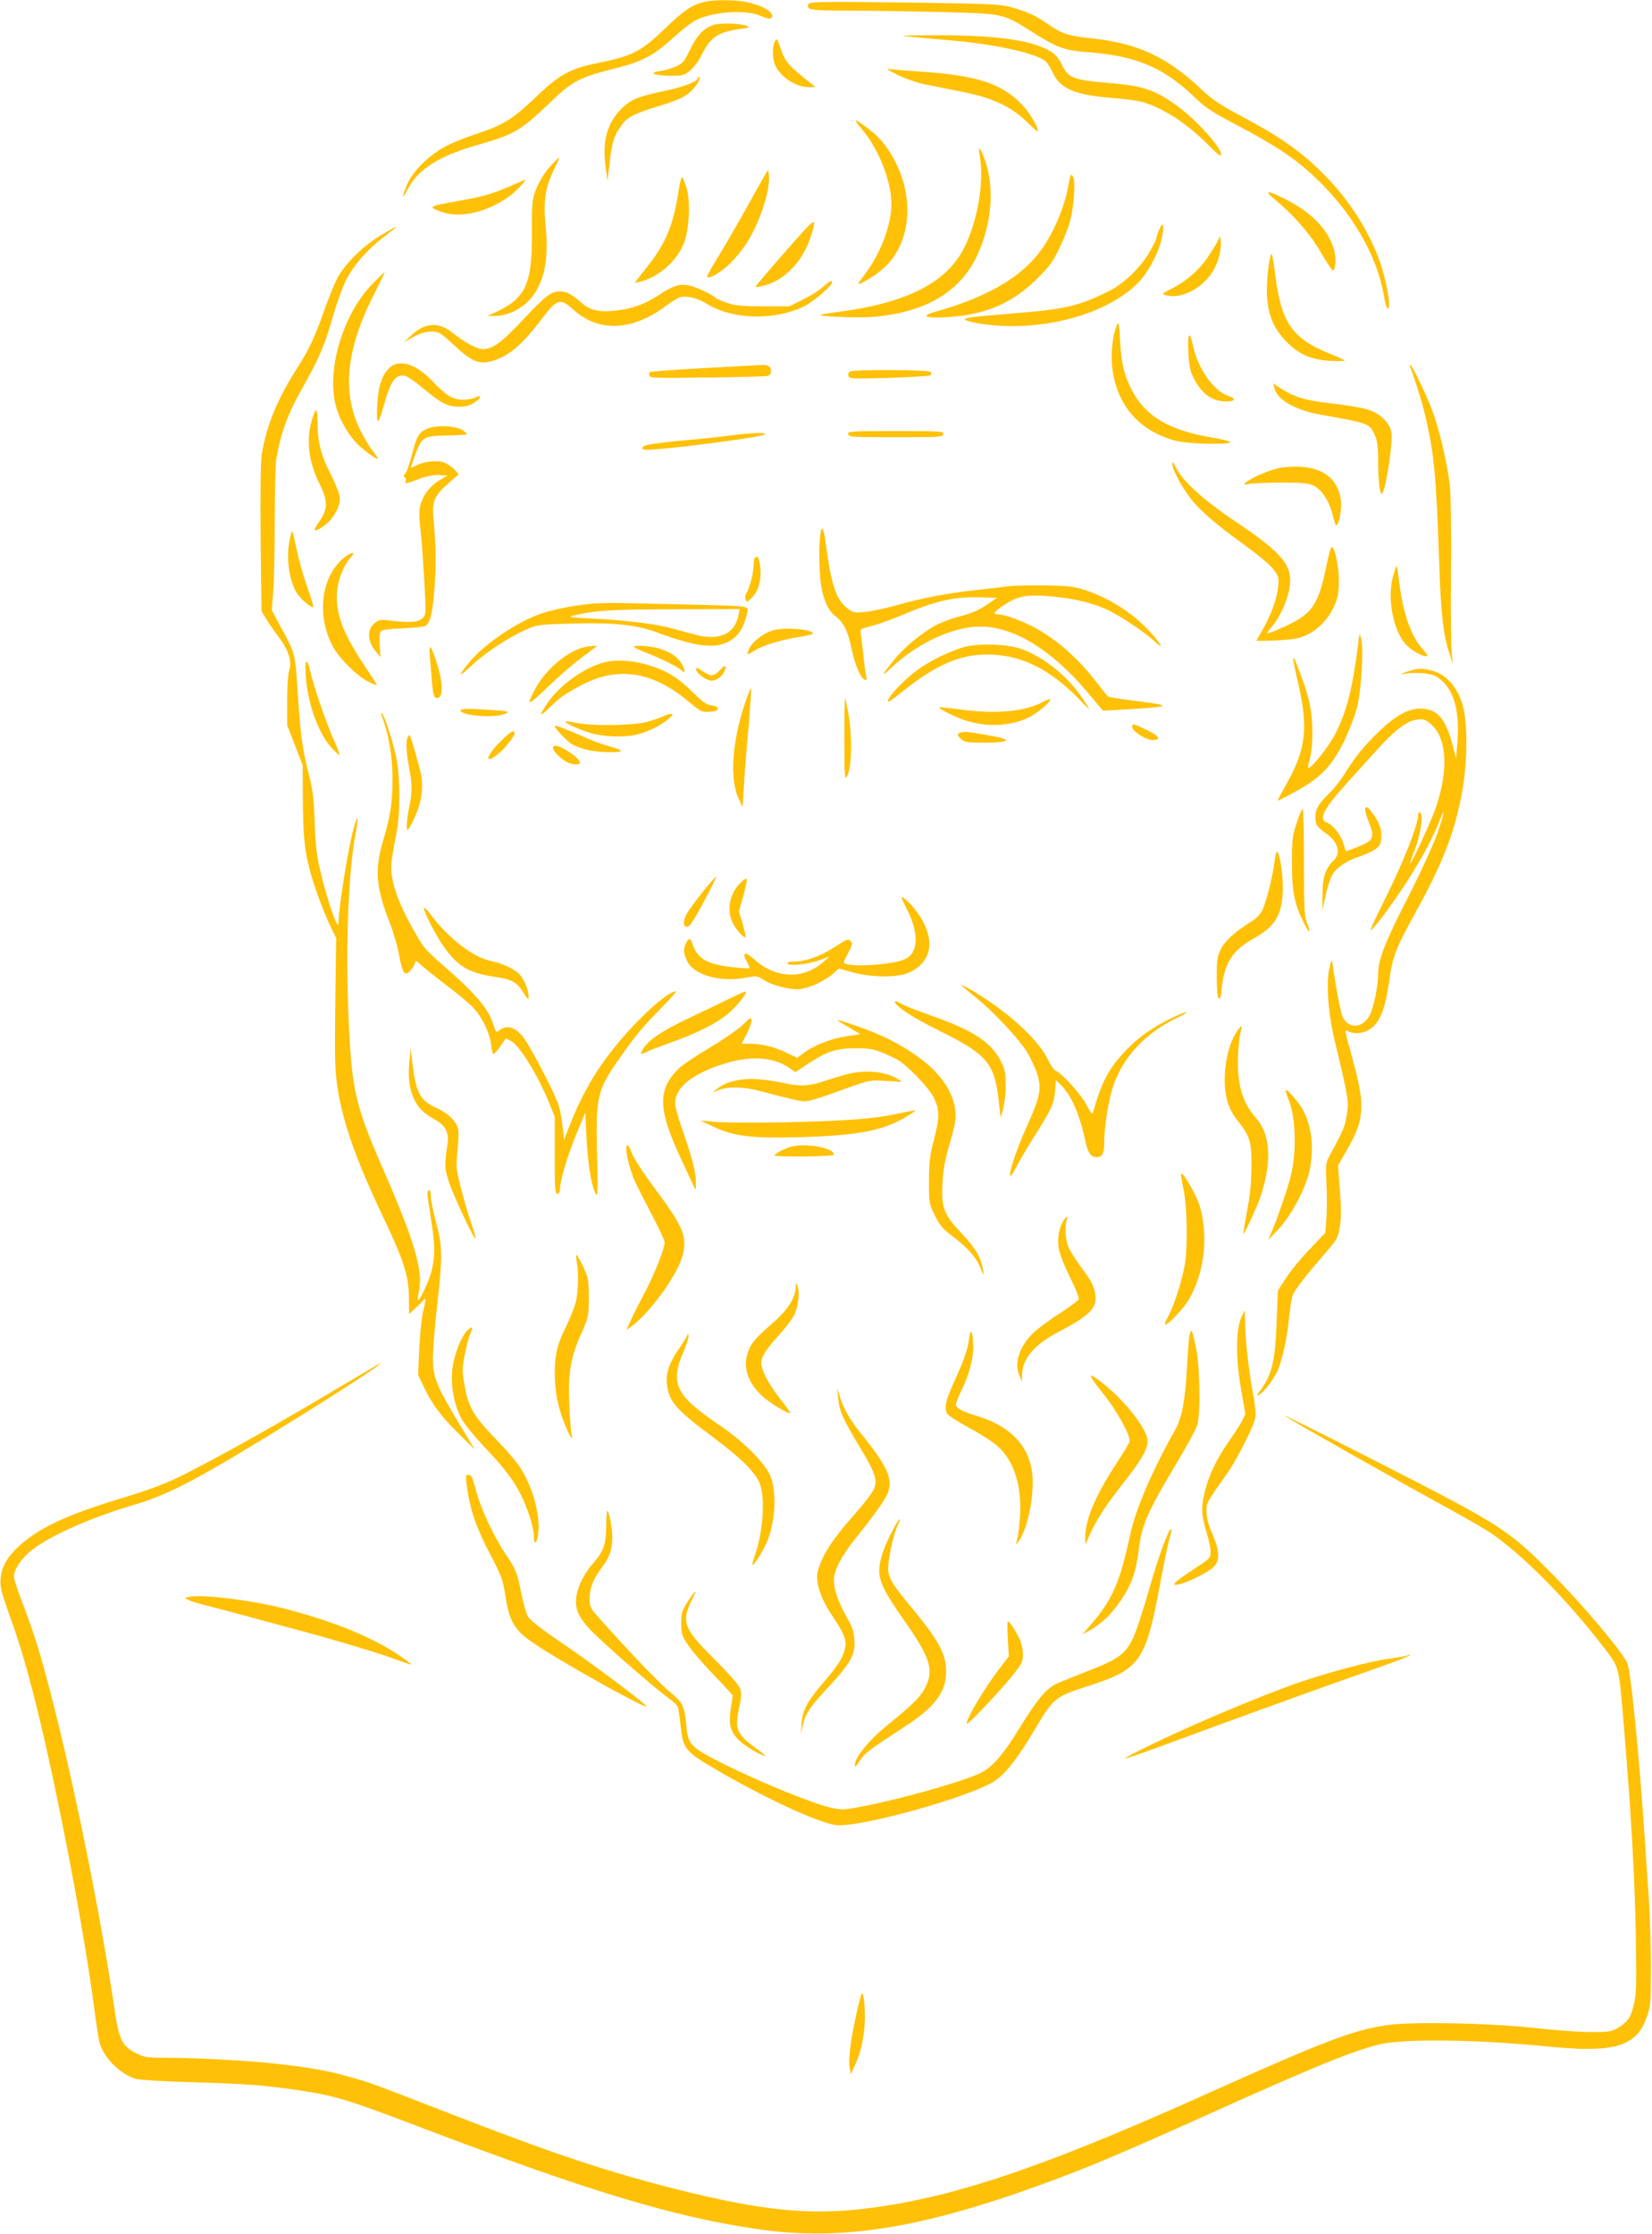 <?xml version="1.0" standalone="no"?>
<!DOCTYPE svg PUBLIC "-//W3C//DTD SVG 20010904//EN"
 "http://www.w3.org/TR/2001/REC-SVG-20010904/DTD/svg10.dtd">
<svg version="1.0" xmlns="http://www.w3.org/2000/svg"
 width="947pt" height="1280pt" viewBox="0 0 947 1280"
 preserveAspectRatio="xMidYMid meet">
<g transform="translate(0,1280) scale(0.1,-0.1)"
fill="#ffc107" stroke="none">
<path d="M4037 12789 c-68 -16 -118 -49 -220 -148 -143 -137 -189 -161 -386
-201 -167 -34 -224 -66 -375 -211 -116 -111 -182 -150 -319 -194 -59 -19 -140
-51 -180 -72 -94 -49 -189 -142 -222 -217 -32 -74 -31 -95 1 -32 61 117 179
192 404 256 211 61 244 80 420 249 120 116 170 141 370 190 149 37 218 73 328
174 48 43 105 88 127 99 99 52 287 65 376 27 37 -16 53 -19 61 -11 26 26 -51
73 -147 91 -68 13 -184 13 -238 0z"/>
<path d="M4634 12776 c-13 -33 6 -36 229 -37 122 0 362 -4 532 -8 356 -9 354
-8 512 -108 157 -99 192 -112 340 -123 270 -21 430 -90 608 -264 52 -51 97
-80 232 -151 221 -116 339 -194 452 -302 211 -198 354 -445 394 -676 6 -41 17
-75 22 -75 24 -3 -10 180 -55 296 -66 171 -176 338 -315 477 -126 126 -245
210 -455 322 -138 73 -178 100 -246 164 -196 184 -363 261 -623 289 -134 14
-171 26 -248 78 -75 51 -105 66 -180 90 -88 29 -115 31 -680 38 -456 5 -514 4
-519 -10z"/>
<path d="M4086 12656 c-55 -21 -92 -60 -132 -144 -31 -65 -41 -76 -79 -93 -24
-11 -64 -22 -90 -26 -71 -9 -39 -26 53 -27 71 -1 82 2 115 27 22 17 50 54 68
90 54 108 93 133 234 153 39 5 45 9 28 15 -45 17 -157 19 -197 5z"/>
<path d="M5225 12589 c50 -5 149 -14 220 -20 242 -20 472 -69 543 -115 12 -8
33 -39 46 -68 42 -94 126 -130 340 -147 72 -5 154 -17 181 -25 120 -37 254
-126 370 -243 33 -34 63 -61 67 -61 46 0 -112 185 -237 278 -131 97 -198 120
-403 137 -193 16 -226 28 -259 94 -31 61 -51 81 -108 106 -115 52 -325 75
-645 73 -181 -1 -194 -2 -115 -9z"/>
<path d="M4442 12563 c-15 -27 -15 -93 -1 -130 26 -69 119 -133 194 -132 l40
0 -25 20 c-134 106 -149 124 -178 209 -17 51 -20 53 -30 33z"/>
<path d="M5145 12371 c45 -22 114 -46 160 -55 44 -9 139 -28 210 -42 171 -33
283 -85 373 -174 34 -35 62 -57 62 -51 0 25 -50 109 -92 152 -116 121 -257
167 -583 189 -82 5 -163 12 -180 15 -18 3 2 -10 50 -34z"/>
<path d="M4000 12351 c0 -18 -86 -50 -190 -72 -159 -33 -201 -51 -259 -114
-77 -85 -100 -186 -77 -340 l9 -60 13 112 c13 114 26 151 71 211 31 41 72 62
203 102 130 40 168 59 208 105 28 31 42 65 27 65 -3 0 -5 -4 -5 -9z"/>
<path d="M4943 12057 c95 -112 167 -297 167 -426 0 -119 -62 -283 -150 -399
-22 -29 -40 -55 -40 -57 0 -13 102 48 146 89 147 131 178 377 75 591 -44 93
-93 155 -164 208 -84 63 -92 62 -34 -6z"/>
<path d="M5617 11903 c25 -146 -13 -368 -88 -519 -101 -205 -336 -323 -738
-373 -46 -6 -86 -13 -88 -15 -9 -9 197 -18 282 -13 309 21 515 138 616 352 90
191 103 413 34 578 -21 50 -28 46 -18 -10z"/>
<path d="M3168 11862 c-46 -48 -82 -106 -103 -168 -14 -40 -17 -81 -16 -219 3
-296 -34 -380 -194 -457 l-60 -28 41 0 c88 0 180 53 231 132 59 95 78 209 61
379 -14 145 -3 225 46 324 19 38 34 71 32 72 -1 2 -18 -14 -38 -35z"/>
<path d="M4391 11808 c-8 -13 -59 -104 -114 -203 -55 -99 -129 -226 -164 -283
-36 -57 -63 -106 -59 -109 12 -12 73 23 125 72 30 27 74 80 98 117 75 115 138
302 131 390 -3 38 -3 38 -17 16z"/>
<path d="M6136 11790 c-3 -8 -10 -41 -16 -74 -26 -128 -95 -281 -172 -375
-114 -142 -309 -250 -586 -327 -91 -25 -59 -39 72 -31 216 14 366 78 508 217
74 73 93 99 132 180 25 52 53 122 61 155 21 81 31 227 17 251 -9 16 -12 16
-16 4z"/>
<path d="M3890 11707 c-27 -186 -72 -297 -168 -420 -26 -33 -55 -70 -66 -84
l-18 -24 28 6 c106 24 215 119 255 223 31 80 38 239 14 317 -10 30 -21 58 -25
60 -4 3 -13 -32 -20 -78z"/>
<path d="M2925 11734 c-108 -47 -160 -61 -295 -85 -174 -30 -181 -34 -102 -62
110 -40 265 -4 394 90 37 27 103 97 86 92 -2 0 -39 -16 -83 -35z"/>
<path d="M7301 11663 c115 -95 206 -199 268 -305 35 -60 67 -108 71 -108 17 0
21 76 6 124 -34 113 -130 211 -280 286 -98 50 -123 51 -65 3z"/>
<path d="M4632 11503 c-32 -30 -302 -340 -302 -347 0 -2 19 0 43 6 100 22 197
107 251 222 24 51 49 137 41 144 -2 2 -17 -9 -33 -25z"/>
<path d="M6647 11488 c-10 -21 -17 -43 -17 -49 0 -7 -16 -41 -37 -77 -50 -91
-151 -189 -238 -231 -173 -85 -250 -103 -540 -126 -229 -19 -285 -25 -285 -35
0 -4 28 -13 63 -20 352 -65 775 46 951 252 48 56 102 163 116 233 15 74 8 102
-13 53z"/>
<path d="M2185 11453 c-99 -57 -209 -166 -252 -248 -17 -33 -49 -113 -72 -177
-56 -160 -89 -230 -159 -339 -114 -180 -174 -327 -201 -489 -7 -42 -9 -216 -7
-483 l5 -418 25 -42 c13 -23 45 -69 70 -102 59 -76 81 -145 64 -195 -7 -21
-12 -91 -12 -175 l0 -140 45 -115 44 -115 1 -181 c1 -222 9 -302 40 -420 24
-93 85 -256 128 -342 l23 -47 -5 -370 c-4 -310 -2 -388 12 -482 30 -200 105
-415 262 -745 118 -248 147 -337 148 -460 l1 -97 35 32 c19 18 40 39 47 47 16
19 16 9 -3 -70 -8 -36 -17 -131 -21 -211 l-6 -147 31 -65 c46 -99 101 -173
202 -272 l92 -90 -82 135 c-130 215 -154 270 -158 365 -2 44 8 183 22 309 34
300 33 353 -4 491 -16 61 -30 127 -30 148 0 20 -4 37 -10 37 -14 0 -13 -16 10
-160 24 -151 25 -210 5 -298 -14 -58 -70 -180 -80 -170 -2 1 2 27 8 57 22 111
-30 286 -192 658 -175 400 -193 474 -212 883 -19 411 -3 854 40 1077 19 102
13 116 -12 26 -32 -117 -86 -454 -87 -543 -1 -51 -68 144 -105 305 -20 85 -27
148 -31 275 -5 137 -11 183 -34 275 -33 128 -46 212 -60 420 -20 294 -10 253
-115 450 l-37 70 8 100 c5 55 9 237 9 405 0 168 4 328 8 355 28 160 64 260
158 425 90 161 120 231 170 404 22 78 57 171 76 208 41 79 127 176 210 238
102 77 100 79 -12 13z"/>
<path d="M6987 11433 c-4 -12 -30 -56 -57 -97 -53 -81 -126 -146 -218 -192
-55 -28 -55 -28 -26 -36 68 -18 160 17 229 88 51 52 88 148 83 216 -2 35 -4
39 -11 21z"/>
<path d="M7288 11345 c-15 -24 -30 -172 -25 -243 7 -107 37 -180 103 -251 73
-79 148 -113 264 -119 47 -2 82 -1 78 3 -4 4 -43 22 -86 39 -214 86 -277 178
-311 446 -9 74 -19 131 -23 125z"/>
<path d="M2130 11168 c-171 -179 -263 -505 -201 -708 22 -71 66 -147 114 -198
35 -37 116 -96 122 -90 3 2 -9 20 -25 40 -17 20 -48 71 -70 114 -112 220 -89
468 76 792 35 67 60 122 58 122 -3 0 -36 -33 -74 -72z"/>
<path d="M4715 11154 c-22 -20 -74 -52 -115 -72 l-75 -37 -150 0 c-121 0 -161
4 -205 19 -30 10 -62 24 -70 31 -27 23 -115 63 -152 70 -53 10 -87 -1 -163
-50 -87 -58 -162 -85 -258 -95 -99 -10 -145 2 -199 50 -55 47 -79 60 -118 60
-51 0 -79 -21 -209 -159 -127 -135 -176 -171 -233 -171 -35 0 -105 38 -176 95
-77 62 -155 57 -233 -15 l-44 -41 56 31 c39 21 69 30 102 30 43 0 50 -4 130
-78 105 -98 148 -114 229 -87 92 30 163 92 277 242 86 112 102 117 179 48 145
-131 338 -122 532 24 30 23 65 44 78 48 42 10 100 -4 160 -41 147 -89 390 -93
556 -9 48 24 156 117 156 134 0 16 -14 9 -55 -27z"/>
<path d="M6402 10936 c-26 -61 -37 -173 -24 -258 30 -208 158 -350 364 -404
67 -17 285 -23 309 -9 8 5 -31 16 -97 27 -248 41 -384 120 -462 266 -47 88
-64 157 -71 287 -6 108 -8 117 -19 91z"/>
<path d="M6812 10783 c4 -79 10 -108 30 -148 48 -93 106 -135 187 -135 53 0
60 15 14 31 -86 28 -177 158 -205 291 -19 90 -31 70 -26 -39z"/>
<path d="M2238 10697 c-46 -38 -71 -109 -76 -222 -5 -121 5 -117 42 15 36 129
67 169 119 156 14 -3 61 -36 104 -72 101 -85 139 -104 205 -104 41 0 62 6 93
27 38 26 36 45 -4 24 -11 -6 -42 -11 -69 -11 -56 0 -94 23 -177 110 -89 93
-182 123 -237 77z"/>
<path d="M4038 10691 c-168 -9 -310 -19 -313 -23 -4 -4 -5 -14 -2 -22 5 -12
53 -13 329 -9 178 2 333 6 346 9 15 3 22 12 22 28 0 25 -18 37 -53 35 -12 -1
-160 -9 -329 -18z"/>
<path d="M8085 10693 c25 -62 66 -193 85 -274 51 -218 63 -342 80 -844 10
-295 23 -410 59 -520 l20 -60 -7 60 c-4 33 -6 244 -4 468 2 268 -1 442 -8 505
-16 131 -62 322 -103 429 -37 96 -114 253 -123 253 -3 0 -3 -8 1 -17z"/>
<path d="M4871 10671 c-8 -5 -11 -16 -7 -26 6 -16 25 -16 234 -10 125 4 231
11 236 15 4 5 5 13 2 19 -9 13 -444 15 -465 2z"/>
<path d="M7306 10574 c14 -63 121 -124 259 -149 286 -51 285 -50 316 -118 14
-32 19 -66 19 -143 0 -110 9 -194 20 -194 20 0 67 296 56 354 -10 52 -58 101
-122 125 -31 12 -114 27 -192 36 -185 21 -239 36 -336 100 l-27 18 7 -29z"/>
<path d="M1787 10390 c-34 -119 -17 -240 49 -372 44 -88 43 -136 -5 -205 -18
-25 -30 -47 -27 -50 9 -9 64 27 91 59 40 47 58 96 51 138 -3 19 -28 80 -56
135 -53 106 -70 178 -70 293 0 34 -4 62 -8 62 -5 0 -16 -27 -25 -60z"/>
<path d="M2445 10342 c-46 -22 -56 -40 -86 -155 -11 -45 -27 -89 -35 -99 -11
-11 -12 -18 -4 -23 6 -4 9 -14 6 -22 -7 -17 -4 -17 88 17 37 13 76 20 105 18
l46 -3 -48 -28 c-57 -34 -102 -99 -111 -160 -4 -23 -2 -74 3 -112 6 -39 15
-166 22 -283 12 -211 12 -213 -9 -234 -23 -23 -72 -27 -182 -14 -58 7 -68 6
-91 -13 -47 -36 -44 -107 7 -166 l25 -30 -4 66 c-3 37 -1 73 4 80 6 10 42 15
126 19 65 3 124 9 131 13 29 19 41 69 53 218 10 141 9 231 -7 410 -8 86 9 123
88 191 l58 51 -26 28 c-15 16 -43 34 -61 40 -39 13 -113 5 -155 -17 -15 -8
-29 -14 -31 -14 -3 0 9 36 26 81 38 98 43 101 185 104 56 1 104 4 107 7 3 3
-7 13 -22 23 -41 27 -157 31 -208 7z"/>
<path d="M4862 10313 c3 -17 24 -18 273 -18 249 0 270 1 273 18 3 16 -15 17
-273 17 -258 0 -276 -1 -273 -17z"/>
<path d="M4190 10305 c-52 -7 -183 -21 -290 -30 -124 -12 -200 -23 -209 -31
-13 -11 -12 -14 2 -20 31 -12 672 69 692 87 13 12 -80 10 -195 -6z"/>
<path d="M6720 10145 c0 -31 42 -114 94 -186 54 -76 147 -157 325 -285 69 -50
141 -110 160 -135 31 -41 33 -47 28 -99 -8 -72 -38 -157 -84 -239 -21 -36 -39
-68 -41 -71 -1 -3 51 -2 116 1 87 4 129 11 164 27 69 30 131 92 164 165 24 53
28 75 29 152 0 89 -28 208 -44 188 -4 -4 -18 -57 -30 -116 -42 -206 -80 -263
-216 -327 -44 -21 -91 -41 -105 -45 -23 -7 -23 -6 9 31 44 50 88 144 102 219
24 131 -32 201 -306 385 -185 124 -306 233 -343 310 -14 28 -22 37 -22 25z"/>
<path d="M7318 10115 c-32 -8 -84 -28 -117 -44 -67 -34 -89 -56 -44 -44 15 4
98 7 183 8 133 0 161 -3 193 -19 45 -22 91 -95 108 -173 7 -29 15 -53 19 -53
15 0 33 92 27 141 -14 120 -97 188 -235 195 -47 2 -99 -2 -134 -11z"/>
<path d="M4698 9683 c-3 -49 -1 -133 3 -187 10 -113 41 -192 90 -228 44 -33
69 -82 90 -183 22 -100 52 -170 76 -179 12 -5 14 -1 9 16 -3 13 -11 66 -16
118 -6 52 -12 109 -15 126 -5 31 -5 31 60 47 36 9 120 39 186 67 179 76 288
101 424 98 l110 -3 -60 -41 c-42 -29 -85 -48 -141 -62 -45 -11 -108 -34 -141
-50 -82 -42 -190 -130 -250 -205 -69 -86 -74 -100 -17 -46 152 144 356 239
513 239 192 0 407 -131 612 -373 l92 -109 106 6 c296 17 303 22 74 51 -78 10
-146 21 -150 24 -5 3 -33 38 -62 76 -148 191 -307 313 -490 376 -30 11 -65 19
-78 19 -37 0 -27 15 40 58 77 50 131 58 283 43 130 -13 232 -40 317 -82 72
-36 208 -128 254 -172 56 -53 45 -24 -17 45 -103 114 -236 200 -385 249 -59
19 -95 23 -225 25 -85 1 -182 -1 -215 -6 -33 -4 -107 -13 -165 -19 -164 -17
-324 -47 -460 -86 -69 -19 -155 -38 -191 -41 -65 -6 -68 -6 -108 26 -58 47
-87 137 -116 355 -16 124 -31 127 -37 8z"/>
<path d="M1661 9710 c-22 -104 -5 -233 40 -307 22 -35 86 -90 95 -81 2 3 -13
55 -35 116 -22 61 -49 157 -60 213 -12 56 -23 104 -25 106 -2 3 -9 -19 -15
-47z"/>
<path d="M1965 9599 c-126 -111 -150 -328 -57 -503 35 -66 138 -169 202 -201
27 -14 50 -23 50 -19 0 3 -34 56 -75 117 -121 183 -162 293 -153 416 5 70 39
154 80 199 34 36 -4 28 -47 -9z"/>
<path d="M4327 9603 c-4 -3 -7 -22 -7 -42 0 -43 -22 -128 -40 -157 -7 -12 -10
-29 -6 -39 6 -17 9 -16 35 9 44 42 61 122 45 205 -6 30 -14 38 -27 24z"/>
<path d="M7985 9496 c-33 -121 -1 -297 68 -382 30 -35 93 -74 123 -74 12 0 6
11 -21 41 -66 74 -112 204 -134 383 -6 49 -12 91 -15 93 -2 2 -11 -25 -21 -61z"/>
<path d="M3380 9340 c-97 -10 -203 -31 -276 -55 -139 -47 -332 -178 -415 -281
-70 -86 -64 -91 18 -14 80 75 220 166 323 209 49 21 74 24 265 29 228 5 350
-8 464 -49 211 -78 316 -95 395 -65 71 27 108 78 130 178 8 36 12 36 -284 43
-135 3 -310 7 -390 9 -80 3 -183 1 -230 -4z m854 -62 c-21 -112 -112 -152
-254 -113 -30 8 -88 24 -129 35 -96 26 -269 47 -456 56 -124 6 -143 9 -110 17
132 30 215 35 577 36 l378 1 -6 -32z"/>
<path d="M4431 9188 c-52 -14 -116 -63 -134 -100 -9 -18 -14 -34 -12 -36 2 -2
21 8 42 21 48 30 150 61 256 78 42 6 77 15 77 19 0 25 -163 38 -229 18z"/>
<path d="M7786 9115 c-32 -255 -63 -381 -127 -511 -36 -74 -138 -204 -159
-204 -4 0 -1 21 7 48 10 30 16 86 16 157 0 115 -17 199 -67 330 -13 33 -27 69
-30 79 -4 10 -9 16 -12 14 -3 -3 10 -68 28 -144 59 -252 44 -380 -67 -575 -29
-52 -52 -95 -51 -96 2 -2 49 22 105 53 142 78 206 145 277 289 29 61 63 148
74 195 24 98 38 335 23 390 -10 35 -10 35 -17 -25z"/>
<path d="M5544 9097 c-78 -17 -219 -84 -292 -141 -92 -70 -185 -176 -156 -176
3 0 43 30 89 67 182 144 319 203 473 203 193 0 360 -82 531 -259 69 -72 70
-68 5 24 -83 118 -213 221 -340 267 -72 26 -220 33 -310 15z"/>
<path d="M2464 9040 c3 -36 9 -103 12 -148 5 -58 11 -85 21 -89 43 -17 47 72
9 192 -36 113 -49 126 -42 45z"/>
<path d="M3328 9086 c-98 -35 -206 -132 -259 -232 -56 -104 -46 -103 70 9 61
59 149 135 194 168 45 34 84 63 86 65 10 9 -57 2 -91 -10z"/>
<path d="M3636 9092 c5 -5 36 -19 69 -32 79 -31 176 -78 198 -98 25 -22 29
-11 9 28 -21 42 -68 75 -135 95 -54 16 -157 21 -141 7z"/>
<path d="M3487 9010 c-121 -21 -283 -134 -356 -249 -43 -66 -39 -71 17 -18 63
62 84 77 173 125 215 118 416 89 628 -89 68 -57 73 -60 119 -57 34 2 47 7 47
18 0 10 -12 16 -35 18 -27 3 -49 17 -95 63 -101 99 -155 133 -266 168 -78 24
-167 32 -232 21z"/>
<path d="M1753 8923 c12 -158 73 -326 148 -408 23 -25 44 -44 46 -41 2 2 -14
44 -36 92 -42 94 -112 300 -133 390 -19 83 -32 66 -25 -33z"/>
<path d="M4126 8960 c-34 -37 -51 -37 -99 -5 -27 19 -37 22 -37 11 0 -22 59
-66 89 -66 30 0 66 28 76 60 10 32 2 32 -29 0z"/>
<path d="M8060 8950 c-31 -11 -39 -16 -20 -12 61 12 153 7 187 -11 100 -53
144 -186 127 -384 l-7 -88 -21 80 c-40 150 -89 205 -183 205 -70 0 -142 -39
-236 -129 -86 -82 -143 -152 -200 -246 -19 -33 -59 -82 -87 -110 -60 -58 -80
-92 -80 -134 0 -45 9 -59 56 -92 75 -51 94 -117 48 -160 -45 -42 -64 -100 -63
-197 l0 -87 19 88 c10 49 29 103 41 121 27 40 86 78 156 100 29 10 67 27 85
39 28 20 33 29 36 69 3 50 -11 87 -55 146 -41 54 -50 26 -18 -54 37 -93 31
-109 -59 -145 -39 -16 -71 -27 -71 -26 -1 1 -7 21 -14 45 -13 46 -61 107 -91
117 -55 18 -27 75 110 227 61 68 143 158 182 201 96 106 166 158 221 164 38 5
48 1 80 -26 92 -81 102 -260 27 -481 -22 -66 -141 -323 -146 -317 -2 2 10 38
27 81 33 84 49 199 30 210 -6 4 -11 0 -11 -11 -1 -60 -86 -276 -200 -503 -44
-88 -77 -160 -73 -160 13 1 116 138 196 260 87 134 155 257 193 353 43 109 38
70 -7 -59 -24 -67 -98 -229 -170 -369 -133 -261 -169 -355 -169 -435 0 -69
-25 -191 -49 -238 -38 -74 -122 -79 -154 -9 -12 26 -43 190 -60 317 -2 17 -7
6 -16 -35 -21 -94 -8 -261 34 -435 75 -311 78 -332 65 -410 -11 -66 -22 -93
-95 -225 -26 -49 -27 -53 -21 -173 3 -68 3 -157 -1 -199 l-6 -76 -88 -93 c-49
-50 -110 -125 -136 -165 l-48 -74 -7 -180 c-8 -226 -27 -302 -95 -394 -23 -29
-23 -32 -5 -22 26 14 73 74 101 128 29 58 58 186 71 317 6 60 16 119 22 130
18 36 83 119 171 220 82 94 86 99 97 166 9 52 9 105 1 211 l-11 141 44 77
c108 184 114 257 43 521 -53 192 -51 183 -28 171 31 -17 83 -13 119 9 62 38
93 116 117 290 17 126 38 180 146 376 160 289 227 462 270 694 33 181 33 406
1 509 -30 96 -91 164 -165 186 -64 19 -89 18 -157 -5z"/>
<path d="M4287 8818 c-88 -238 -109 -471 -54 -591 l24 -52 7 120 c4 66 16 219
27 339 10 121 17 221 15 223 -1 2 -10 -16 -19 -39z"/>
<path d="M4840 8564 c1 -227 2 -237 17 -209 25 45 29 216 9 340 -9 54 -19 101
-21 104 -3 2 -5 -103 -5 -235z"/>
<path d="M5976 8777 c-104 -55 -274 -70 -477 -41 -61 8 -113 13 -115 11 -6 -6
86 -53 139 -71 127 -43 258 -39 368 10 50 23 140 97 128 108 -2 2 -22 -6 -43
-17z"/>
<path d="M2640 8730 c0 -31 197 -46 255 -20 29 14 26 14 -60 21 -134 10 -195
10 -195 -1z"/>
<path d="M2195 8680 c35 -96 55 -222 55 -339 0 -139 -11 -212 -52 -351 -52
-172 -44 -274 38 -482 20 -51 43 -131 51 -178 8 -47 21 -92 29 -100 14 -13 18
-12 40 13 13 15 24 36 24 45 0 11 10 6 38 -20 20 -19 84 -70 141 -113 58 -43
125 -99 149 -124 55 -56 97 -143 107 -216 3 -30 10 -55 14 -55 4 0 22 20 39
45 l32 46 30 -16 c48 -25 158 -203 219 -357 l31 -76 0 -221 c0 -190 2 -221 15
-221 9 0 15 10 15 26 0 49 42 189 93 314 l52 125 7 -140 c7 -150 27 -276 52
-322 13 -25 14 -6 9 202 -9 355 -2 386 131 575 87 124 128 174 235 283 53 53
91 97 86 97 -33 0 -125 -73 -225 -177 -177 -183 -288 -352 -376 -570 l-41
-103 -7 70 c-4 39 -14 94 -22 123 -19 63 -153 324 -200 388 -48 66 -100 81
-145 43 -14 -12 -17 -7 -33 41 -25 81 -94 164 -245 298 -144 126 -149 131
-198 217 -69 118 -115 224 -130 298 -17 81 -16 90 22 292 19 99 19 296 0 402
-15 85 -68 254 -86 273 -6 5 -3 -10 6 -35z"/>
<path d="M3800 8695 c-14 -7 -55 -21 -90 -31 -78 -21 -311 -25 -404 -6 -33 7
-61 10 -64 8 -7 -8 81 -48 148 -67 72 -21 189 -25 259 -8 60 13 139 52 181 88
29 25 32 30 15 30 -11 0 -31 -6 -45 -14z"/>
<path d="M3180 8641 c0 -16 73 -92 104 -108 17 -9 54 -22 81 -29 54 -15 195
-19 195 -6 0 4 -30 16 -67 26 -38 11 -93 30 -123 44 -124 55 -190 80 -190 73z"/>
<path d="M6490 8635 c0 -24 79 -75 117 -75 53 0 40 23 -34 58 -77 37 -83 38
-83 17z"/>
<path d="M2863 8546 c-83 -85 -85 -130 -4 -63 34 27 91 100 91 115 0 26 -27 9
-87 -52z"/>
<path d="M5508 8603 c-23 -6 -23 -16 3 -39 18 -16 37 -19 128 -19 154 0 171
17 39 40 -131 23 -149 25 -170 18z"/>
<path d="M2336 8575 c-10 -27 -7 -88 9 -172 19 -99 19 -142 -1 -237 -8 -41
-14 -88 -12 -103 3 -27 4 -27 27 17 60 112 75 215 47 315 -53 197 -58 210 -70
180z"/>
<path d="M3170 8516 c0 -26 67 -84 104 -92 71 -13 67 13 -9 66 -54 37 -95 48
-95 26z"/>
<path d="M7434 8088 c-25 -75 -28 -97 -28 -233 -1 -162 15 -238 71 -348 30
-60 40 -57 16 4 -16 39 -18 81 -18 346 0 166 -3 304 -7 308 -3 4 -19 -31 -34
-77z"/>
<path d="M7306 7863 c-9 -83 -52 -250 -74 -286 -10 -18 -33 -41 -51 -52 -96
-59 -156 -112 -181 -160 -22 -44 -25 -61 -25 -162 0 -68 4 -116 11 -123 8 -8
13 6 17 52 15 152 61 223 192 296 118 66 158 137 159 287 1 79 -20 205 -34
205 -4 0 -10 -26 -14 -57z"/>
<path d="M4027 7688 c-41 -51 -82 -107 -91 -125 -22 -44 -21 -73 3 -73 14 0
38 35 95 142 42 78 74 143 72 146 -2 2 -38 -38 -79 -90z"/>
<path d="M4245 7742 c-62 -61 -81 -152 -46 -227 18 -39 66 -93 75 -84 3 2 -5
37 -17 76 l-21 72 26 91 c14 50 22 93 18 95 -4 3 -20 -8 -35 -23z"/>
<path d="M5203 7582 c65 -132 61 -239 -12 -276 -55 -29 -271 -48 -337 -30 -22
6 -22 6 7 62 26 49 28 57 15 70 -13 14 -21 11 -69 -20 -101 -67 -185 -98 -268
-98 -20 0 -28 -4 -23 -11 10 -16 122 -3 187 21 l52 20 -35 -31 c-115 -103
-274 -97 -398 16 -50 45 -72 39 -42 -12 11 -20 19 -38 16 -40 -3 -3 -48 0
-101 6 -149 18 -200 49 -229 144 -8 24 -21 21 -34 -8 -16 -35 -15 -53 7 -101
37 -81 191 -124 341 -95 56 11 61 11 97 -13 49 -32 155 -59 209 -53 54 6 141
46 187 86 l36 32 78 -22 c108 -30 259 -31 323 -2 131 60 154 183 60 329 -33
49 -86 104 -103 104 -2 0 14 -35 36 -78z"/>
<path d="M2430 7598 c0 -24 70 -161 115 -224 79 -110 142 -148 281 -169 111
-17 134 -29 175 -93 27 -43 29 -44 29 -19 0 36 -25 95 -53 126 -26 28 -106 65
-162 75 -97 18 -242 128 -340 258 -25 33 -45 54 -45 46z"/>
<path d="M5510 7157 c0 -3 40 -37 89 -76 98 -80 236 -227 286 -305 18 -28 42
-79 55 -113 34 -94 26 -140 -52 -313 -86 -189 -137 -380 -63 -238 19 37 66
117 104 177 98 154 113 186 119 259 l5 63 29 -28 c58 -55 109 -173 139 -318
14 -68 32 -95 64 -95 35 0 45 20 45 90 0 76 22 221 46 300 51 171 183 318 367
406 39 18 65 34 57 34 -21 0 -129 -52 -197 -96 -72 -46 -124 -92 -185 -162
-72 -84 -110 -163 -154 -321 -3 -7 -18 13 -34 46 -29 58 -144 186 -178 198 -9
3 -29 32 -44 63 -58 120 -240 284 -450 406 -27 15 -48 25 -48 23z"/>
<path d="M4185 7080 c-44 -22 -147 -71 -229 -110 -158 -74 -239 -129 -269
-179 -20 -35 -18 -37 21 -17 15 7 74 30 132 51 165 58 281 118 347 179 55 51
104 117 86 115 -4 0 -44 -18 -88 -39z"/>
<path d="M5130 7062 c0 -26 99 -91 257 -169 267 -131 314 -186 337 -390 l12
-108 14 50 c8 28 15 88 15 135 0 70 -4 94 -25 135 -55 113 -162 183 -410 269
-74 26 -149 56 -167 67 -18 11 -33 16 -33 11z"/>
<path d="M4260 6930 c-25 -25 -111 -84 -190 -132 -80 -47 -160 -101 -179 -120
-123 -120 -120 -234 13 -518 34 -74 68 -146 74 -160 10 -22 11 -20 11 25 1 58
-22 145 -78 305 -23 63 -41 130 -41 148 0 93 99 171 290 230 143 44 276 35
362 -25 l38 -26 67 45 c113 74 164 91 273 92 96 1 124 -6 238 -62 54 -26 185
-161 215 -221 34 -70 34 -115 0 -244 -23 -85 -27 -123 -28 -232 0 -128 1 -132
34 -199 26 -54 45 -77 95 -114 93 -71 142 -125 165 -184 21 -51 21 -52 16 -13
-11 70 -42 122 -123 209 -102 108 -117 146 -109 290 4 75 14 133 42 226 29
100 35 137 32 181 -9 107 -81 215 -202 305 -89 65 -175 113 -280 154 -82 33
-195 70 -195 65 0 -2 29 -20 66 -41 l65 -39 -83 -13 c-86 -13 -187 -53 -245
-98 l-33 -25 -63 30 c-66 33 -142 51 -213 51 l-43 0 31 58 c16 33 28 68 26 78
-2 16 -10 12 -48 -26z"/>
<path d="M7092 6893 c-63 -90 -90 -277 -58 -397 11 -40 31 -80 57 -112 75 -94
84 -123 83 -269 -1 -94 -8 -165 -26 -257 -13 -71 -23 -128 -21 -128 8 0 82
162 101 220 65 201 55 350 -30 447 -58 67 -87 137 -98 235 -9 76 -1 216 16
271 8 25 -2 21 -24 -10z"/>
<path d="M2346 6710 c-8 -92 2 -157 33 -218 23 -44 50 -70 113 -106 61 -34 82
-74 74 -135 -19 -129 -18 -140 4 -213 21 -70 148 -343 156 -335 2 2 -5 30 -16
63 -46 133 -93 312 -93 354 0 25 4 77 8 117 4 39 5 83 1 96 -11 43 -58 89
-122 118 -95 43 -118 85 -138 244 l-12 100 -8 -85z"/>
<path d="M4850 6644 c-30 -8 -88 -26 -128 -39 -82 -28 -140 -31 -229 -10 -34
8 -98 17 -142 21 -96 8 -189 -12 -237 -52 l-29 -24 37 15 c52 21 141 19 234
-6 199 -52 231 -59 259 -59 17 0 75 16 130 36 253 91 232 86 334 81 l94 -6
-31 19 c-68 42 -188 52 -292 24z"/>
<path d="M7370 6553 c0 -7 9 -35 20 -62 37 -95 43 -291 11 -421 -15 -65 -65
-213 -100 -300 l-31 -75 61 65 c71 77 150 224 174 324 29 127 17 254 -33 352
-23 45 -101 135 -102 117z"/>
<path d="M5120 6414 c-80 -16 -178 -27 -320 -34 -245 -13 -605 -16 -710 -7
l-75 7 74 -35 c115 -55 220 -68 476 -61 379 10 519 40 670 143 24 16 25 16
-115 -13z"/>
<path d="M3590 6218 c0 -44 30 -148 58 -205 16 -32 58 -115 95 -185 37 -70 67
-136 67 -147 0 -36 -58 -181 -118 -295 -33 -61 -69 -133 -80 -159 l-21 -48 27
20 c111 81 272 305 297 415 24 105 -1 162 -160 375 -66 88 -122 174 -132 202
-19 52 -33 64 -33 27z"/>
<path d="M4525 6227 c-43 -15 -85 -38 -85 -48 0 -3 76 -6 170 -5 110 1 170 5
170 11 0 41 -172 69 -255 42z"/>
<path d="M6783 5993 c23 -107 27 -333 8 -443 -17 -95 -65 -242 -97 -297 -14
-24 -20 -43 -15 -43 18 0 107 94 136 144 90 155 114 364 61 541 -16 52 -86
177 -103 182 -5 2 -1 -36 10 -84z"/>
<path d="M6096 5806 c-26 -40 -37 -109 -26 -165 5 -27 34 -99 64 -160 31 -61
53 -117 50 -125 -3 -8 -54 -45 -112 -83 -59 -37 -127 -88 -152 -113 -77 -77
-107 -170 -77 -240 l15 -35 1 40 c3 91 69 170 204 241 171 90 217 131 217 196
0 53 -19 94 -84 180 -30 41 -62 91 -71 112 -17 39 -22 119 -10 155 9 28 1 27
-19 -3z"/>
<path d="M3306 5573 c12 -59 9 -173 -5 -233 -8 -30 -31 -89 -51 -130 -55 -109
-70 -170 -70 -274 0 -106 17 -196 56 -292 28 -72 52 -109 41 -64 -4 14 -10 86
-13 160 -9 186 5 275 64 410 46 104 47 106 47 215 0 103 -2 114 -32 178 -18
37 -35 67 -38 67 -3 0 -3 -17 1 -37z"/>
<path d="M4561 5422 c-1 -56 -45 -126 -122 -194 -112 -97 -138 -129 -154 -183
-25 -82 1 -162 78 -238 38 -39 167 -117 167 -102 0 4 -25 39 -56 78 -58 74
-96 141 -108 189 -10 41 14 84 93 171 39 43 80 96 92 119 25 48 35 133 21 168
-11 24 -11 24 -11 -8z"/>
<path d="M7114 5248 c-30 -72 -30 -235 0 -407 l25 -143 -19 -39 c-11 -21 -38
-64 -61 -96 -76 -108 -118 -190 -144 -278 -31 -109 -31 -159 0 -260 14 -44 25
-96 25 -116 0 -35 -4 -39 -93 -97 -51 -33 -100 -68 -108 -78 -13 -16 -11 -17
21 -11 50 10 171 71 199 101 35 37 32 93 -9 186 -22 51 -33 91 -34 126 0 55
-3 50 120 224 55 78 151 268 160 317 4 19 -1 70 -9 116 -25 126 -48 319 -49
412 -1 47 -2 85 -4 85 -1 0 -10 -19 -20 -42z"/>
<path d="M2682 5180 c-25 -21 -59 -90 -78 -165 -29 -107 -11 -247 44 -349 15
-27 81 -107 147 -176 132 -140 188 -225 236 -363 16 -45 29 -101 29 -124 0
-60 17 -53 25 10 13 105 -29 261 -100 374 -20 32 -76 99 -124 148 -151 156
-178 201 -201 346 -11 66 -10 88 5 160 9 46 23 99 31 118 17 42 15 45 -14 21z"/>
<path d="M5556 5133 c-8 -63 -31 -129 -90 -258 -46 -101 -54 -141 -36 -175 5
-10 61 -46 124 -80 63 -33 137 -81 165 -106 95 -85 140 -229 128 -409 -4 -49
-11 -106 -16 -125 -10 -33 -9 -34 5 -15 46 58 84 213 84 345 0 181 -109 312
-310 374 -96 30 -130 48 -130 68 0 10 13 44 29 76 44 87 71 186 70 256 -1 87
-14 115 -23 49z"/>
<path d="M6816 5133 c-3 -27 -8 -104 -12 -173 -9 -178 -29 -283 -66 -350 -132
-233 -227 -454 -259 -601 -59 -275 -102 -374 -223 -514 l-51 -59 44 24 c69 39
126 95 180 176 59 87 85 163 100 292 17 137 50 212 220 496 56 93 107 188 114
210 20 66 16 332 -7 444 -10 51 -22 95 -26 97 -5 3 -11 -16 -14 -42z"/>
<path d="M3941 5154 c0 -7 -22 -42 -47 -79 -59 -85 -78 -142 -71 -205 12 -102
50 -145 269 -308 147 -110 225 -185 258 -250 39 -75 27 -287 -25 -431 -8 -24
-14 -46 -12 -48 7 -6 55 70 81 127 49 109 60 280 25 377 -29 77 -154 203 -301
302 -247 167 -279 236 -198 421 17 39 29 79 27 88 -3 9 -5 12 -6 6z"/>
<path d="M1890 4819 c-328 -195 -634 -366 -835 -467 -109 -54 -187 -84 -345
-132 -319 -96 -480 -170 -595 -273 -70 -62 -105 -121 -111 -189 -5 -46 1 -73
49 -208 64 -178 99 -299 156 -525 119 -480 272 -1280 331 -1730 11 -87 25
-176 30 -196 24 -88 117 -182 208 -210 21 -6 164 -15 322 -19 293 -8 428 -18
610 -46 219 -33 266 -47 747 -230 921 -349 1404 -495 1874 -564 499 -75 972 4
1724 285 216 81 425 170 885 377 584 263 808 355 965 394 138 35 575 29 985
-13 215 -21 347 -15 423 21 68 33 101 73 130 158 19 56 21 86 21 278 0 118 -6
294 -12 390 -7 96 -17 243 -22 325 -34 509 -82 991 -103 1030 -39 76 -255 331
-429 507 -197 200 -273 256 -524 394 -204 111 -1004 517 -1009 512 -4 -4 670
-385 969 -548 82 -45 176 -100 210 -122 182 -123 442 -386 649 -656 92 -120
86 -98 117 -467 40 -482 61 -843 67 -1176 5 -299 4 -343 -12 -407 -14 -59 -24
-77 -55 -106 -22 -19 -56 -38 -77 -43 -59 -12 -218 -6 -438 18 -271 29 -708
37 -851 15 -188 -28 -365 -96 -989 -376 -862 -388 -1354 -564 -1795 -644 -437
-79 -722 -61 -1295 84 -382 97 -705 204 -1280 428 -456 177 -461 179 -575 211
-123 35 -224 54 -410 75 -163 19 -469 36 -641 36 -114 0 -130 2 -176 25 -84
42 -101 77 -128 264 -94 632 -279 1517 -425 2021 -22 77 -65 203 -95 280 -30
77 -55 151 -55 166 0 45 47 112 113 161 116 85 342 183 585 254 125 36 261 99
447 206 322 185 993 608 955 602 -3 0 -133 -77 -290 -170z"/>
<path d="M6265 4893 c10 -16 35 -48 55 -73 80 -97 164 -250 155 -280 -3 -10
-37 -67 -76 -126 -125 -192 -180 -326 -178 -432 0 -35 1 -36 10 -12 40 99 96
189 190 309 128 161 164 225 156 278 -12 70 -140 229 -262 323 -61 47 -74 50
-50 13z"/>
<path d="M4805 4788 c7 -73 27 -120 126 -283 99 -165 107 -200 61 -266 -16
-24 -58 -75 -92 -114 -124 -140 -179 -222 -210 -318 -19 -61 9 -158 78 -260
71 -106 85 -141 77 -186 -11 -56 -37 -99 -124 -200 -97 -114 -122 -161 -127
-244 -3 -59 -3 -60 5 -16 15 77 39 114 148 231 129 138 157 188 151 272 -3 50
-12 75 -46 134 -46 81 -72 157 -72 212 0 49 46 139 116 225 100 124 175 227
190 263 36 86 7 153 -149 347 -63 78 -95 133 -119 203 l-19 57 6 -57z"/>
<path d="M2675 4293 c17 -133 53 -242 131 -391 69 -131 77 -155 90 -239 25
-163 53 -207 193 -298 182 -117 606 -353 617 -342 7 7 -315 249 -486 364 -114
78 -180 129 -193 150 -10 17 -27 76 -38 130 -24 123 -31 141 -92 231 -70 105
-143 264 -169 365 -18 70 -26 87 -41 87 -17 0 -18 -6 -12 -57z"/>
<path d="M3475 4062 c0 -107 -14 -149 -72 -215 -51 -57 -90 -132 -99 -193 -10
-68 10 -117 79 -191 65 -69 368 -334 449 -392 26 -18 50 -41 53 -50 4 -9 11
-56 16 -104 14 -135 26 -151 189 -247 276 -164 607 -317 704 -327 143 -14 791
168 914 257 62 44 130 133 218 281 113 191 119 196 306 257 305 98 334 139
418 584 21 117 46 235 54 263 9 27 13 51 11 54 -12 12 -71 -146 -126 -339 -33
-118 -76 -248 -95 -288 -44 -91 -86 -121 -273 -192 -74 -29 -151 -60 -171 -70
-55 -28 -108 -92 -205 -250 -101 -164 -161 -231 -238 -265 -115 -50 -460 -147
-665 -185 -108 -21 -117 -21 -183 -6 -101 23 -403 146 -602 245 -198 100 -212
113 -222 219 -12 122 -19 135 -98 201 -63 52 -249 247 -410 429 -43 48 -47 57
-47 105 0 60 22 113 73 180 41 54 57 101 57 169 0 51 -18 145 -28 152 -4 2 -7
-35 -7 -82z"/>
<path d="M5116 4030 c-50 -94 -76 -174 -76 -229 0 -63 34 -131 141 -282 151
-215 174 -286 124 -386 -28 -55 -66 -94 -223 -221 -103 -85 -182 -182 -182
-225 0 -16 7 -9 28 24 29 45 44 56 267 202 166 108 230 195 229 312 -1 99 -42
176 -199 365 -124 150 -139 178 -132 248 6 69 34 187 54 225 8 16 13 31 10 33
-2 3 -21 -27 -41 -66z"/>
<path d="M3942 3623 c-33 -52 -37 -65 -37 -124 0 -60 4 -71 39 -124 21 -32 87
-109 147 -171 60 -62 109 -115 109 -119 0 -3 -5 -37 -11 -75 -14 -93 -2 -136
55 -188 35 -32 122 -82 143 -82 3 0 -21 20 -53 43 -112 83 -122 107 -98 228
16 75 16 90 4 120 -8 19 -73 92 -146 164 -178 177 -191 213 -123 348 29 55 14
45 -29 -20z"/>
<path d="M1086 3651 l-29 -6 24 -12 c13 -7 44 -17 69 -23 76 -19 485 -129 660
-177 198 -55 403 -118 484 -150 33 -12 61 -21 63 -19 2 2 -30 26 -72 54 -152
103 -381 195 -660 267 -180 46 -468 82 -539 66z"/>
<path d="M5777 3410 l6 -100 -55 -72 c-88 -115 -198 -302 -185 -314 6 -7 183
180 257 271 60 75 64 83 64 130 -1 34 -10 67 -27 100 -28 53 -51 85 -60 85 -3
0 -3 -45 0 -100z"/>
<path d="M8069 3315 c-3 -2 -52 -11 -110 -19 -117 -17 -334 -75 -514 -136
-225 -78 -657 -261 -887 -376 -186 -93 -181 -92 437 136 290 106 514 187 957
344 100 36 146 56 126 56 -2 0 -7 -2 -9 -5z"/>
<path d="M4906 1247 c-32 -151 -44 -247 -35 -297 l6 -35 25 55 c30 66 44 122
53 213 8 69 -1 197 -13 197 -4 0 -20 -60 -36 -133z"/>
</g>
</svg>
